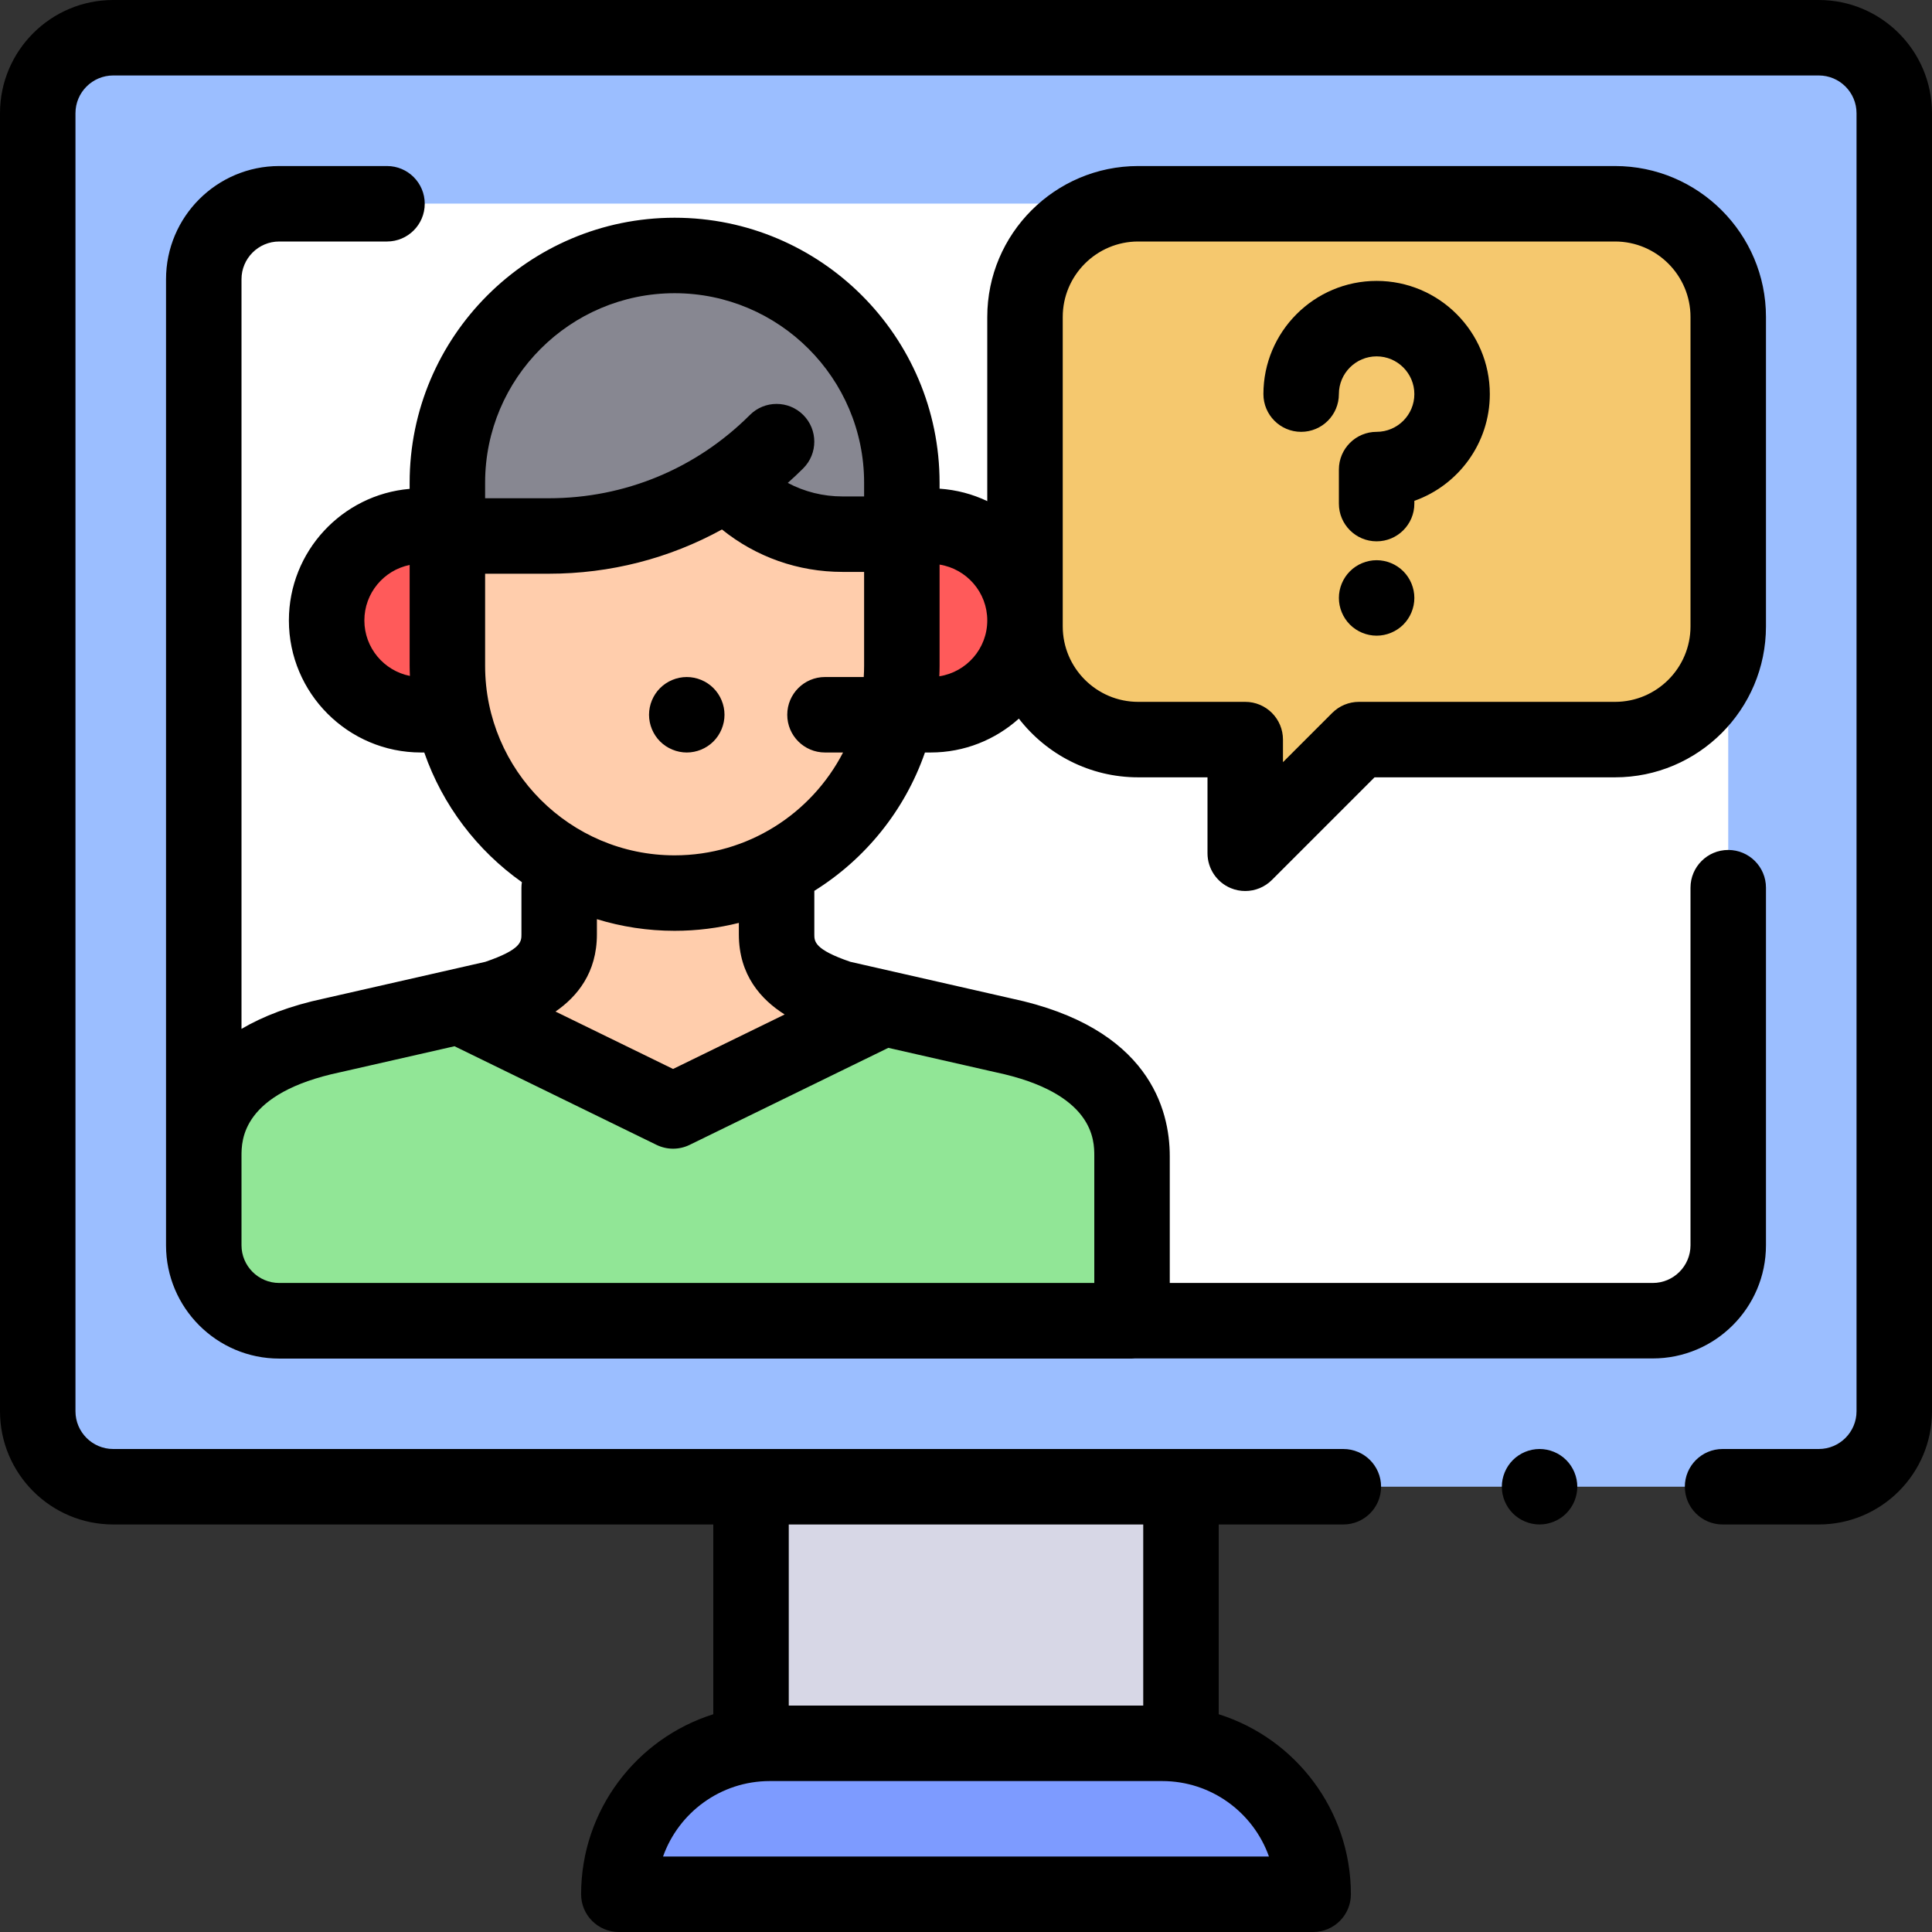 <?xml version="1.0" encoding="iso-8859-1"?>
<!-- Generator: Adobe Illustrator 19.0.0, SVG Export Plug-In . SVG Version: 6.00 Build 0)  -->
<svg version="1.1" id="Capa_1" xmlns="http://www.w3.org/2000/svg" xmlns:xlink="http://www.w3.org/1999/xlink" x="0px" y="0px"
	 viewBox="0 0 512 512" style="enable-background:new 0 0 512 512;" xml:space="preserve">
<rect x="0" y="0" width="512" height="512" fill="#333333" stroke="none"/>
<path style="fill:#9BBEFF;" d="M482,394H30c-11.046,0-20-8.954-20-20V30c0-11.046,8.954-20,20-20h452c11.046,0,20,8.954,20,20v344
	C502,385.046,493.046,394,482,394z"/>
<path style="fill:#FFFFFF;" d="M438,350.036H74c-11.046,0-20-8.954-20-20V73.964c0-11.046,8.954-20,20-20h364
	c11.046,0,20,8.954,20,20v256.071C458,341.081,449.046,350.036,438,350.036z"/>
<path style="fill:#91E696;" d="M205.803,235.874v11.74c0,9.342,6.734,13.53,16.847,16.916l43.203,9.829
	c20.331,4.284,34.146,14.33,34.146,32.007v43.67h-226c-11.046,0-20-8.954-20-20v-23.67c0-17.677,13.805-27.723,34.136-32.007
	l43.203-9.829c10.113-3.386,16.847-7.573,16.847-16.916v-12.366"/>
<path style="fill:#FFCDAC;" d="M205.803,247.614v-11.74l-57.617-0.626v12.366c0,9.343-6.734,13.53-16.847,16.916l-9.67,2.2
	l56.702,27.684l55.827-27.257l-11.547-2.627C212.538,261.144,205.803,256.957,205.803,247.614z"/>
<g>
	<path style="fill:#FF5A5A;" d="M239.637,189.418h7c13.807,0,25-11.193,25-25l0,0c0-13.807-11.193-25-25-25h-7V189.418z"/>
	<path style="fill:#FF5A5A;" d="M118.56,139.418h-7c-13.807,0-25,11.193-25,25l0,0c0,13.807,11.193,25,25,25h7V139.418z"/>
</g>
<path style="fill:#FFCDAC;" d="M178.779,236.68L178.779,236.68c-33.259,0-60.221-26.962-60.221-60.221v-48.536
	c0-33.259,26.962-60.221,60.221-60.221l0,0c33.259,0,60.221,26.962,60.221,60.221v48.536C239,209.718,212.038,236.68,178.779,236.68
	z"/>
<path style="fill:#878791;" d="M225.058,141.564H239v-13.64c0-33.259-26.962-60.221-60.221-60.221l0,0
	c-33.259,0-60.221,26.962-60.221,60.221v14.121h28.66c22.639,0,44.351-8.993,60.36-25.001l-11.539,12.5
	C203.735,137.24,214.174,141.564,225.058,141.564z"/>
<rect x="199.03" y="394" style="fill:#D7D7E6;" width="113.94" height="68"/>
<path style="fill:#7D9BFF;" d="M348,502H164l0,0c0-22.091,17.909-40,40-40h104C330.091,462,348,479.909,348,502L348,502z"/>
<path style="fill:#F5C86E;" d="M301.637,54H428c16.569,0,30,13.431,30,30v82c0,16.569-13.431,30-30,30h-67.873L330,226.127V196
	h-28.363c-16.569,0-30-13.431-30-30V84C271.637,67.431,285.068,54,301.637,54z"/>
<path d="M482,0H30C13.458,0,0,13.458,0,30v344c0,16.542,13.458,30,30,30h159.028v50.292C168.75,460.67,154,479.644,154,502
	c0,5.522,4.478,10,10,10h184c5.522,0,10-4.478,10-10c0-22.357-14.75-41.331-35.03-47.708V404H356c5.522,0,10-4.478,10-10
	s-4.478-10-10-10h-43.03H199.028H30c-5.514,0-10-4.486-10-10V30c0-5.514,4.486-10,10-10h452c5.514,0,10,4.486,10,10v344
	c0,5.514-4.486,10-10,10h-25.5c-5.522,0-10,4.478-10,10s4.478,10,10,10H482c16.542,0,30-13.458,30-30V30C512,13.458,498.542,0,482,0
	z M336.286,492H175.714c4.127-11.641,15.249-20,28.286-20h104C321.037,472,332.159,480.359,336.286,492z M302.97,404v48h-93.941v-48
	H302.97z"/>
<path d="M408,384c-2.641,0-5.21,1.069-7.07,2.93S398,391.37,398,394s1.069,5.21,2.93,7.069c1.86,1.86,4.44,2.931,7.07,2.931
	s5.21-1.07,7.069-2.931C416.93,399.21,418,396.63,418,394s-1.07-5.21-2.931-7.07C413.21,385.069,410.64,384,408,384z"/>
<path d="M468,330v-94.752c0-5.523-4.478-10-10-10s-10,4.477-10,10V330c0,5.514-4.486,10-10,10H310v-33.634
	c0-12.287-5.459-34.044-42.003-41.774l-42.629-9.699c-9.564-3.268-9.564-5.397-9.564-7.279v-11.531
	c13.541-8.439,24.004-21.355,29.319-36.665h1.514c8.976,0,17.17-3.399,23.371-8.974c7.323,9.453,18.773,15.556,31.629,15.556H320
	v20.127c0,4.044,2.437,7.691,6.173,9.239c1.237,0.513,2.537,0.762,3.825,0.762c2.603,0,5.16-1.017,7.073-2.929L364.27,206H428
	c22.056,0,40-17.944,40-40V84c0-22.056-17.944-40-40-40H301.637c-22.056,0-40,17.944-40,40v48.802
	c-3.875-1.846-8.143-2.994-12.639-3.295v-1.585c0-38.719-31.5-70.219-70.219-70.219s-70.219,31.5-70.219,70.219v1.634
	c-17.899,1.528-32,16.575-32,34.863c0,19.299,15.701,35,35,35h0.875c4.854,13.982,14.004,25.963,25.87,34.365
	c-0.071,0.479-0.119,0.966-0.119,1.465v12.366c0,1.882,0,4.011-9.565,7.279l-42.624,9.698c-9.146,1.935-16.344,4.749-21.997,8.073
	V74c0-5.514,4.486-10,10-10h28.561c5.522,0,10-4.477,10-10s-4.478-10-10-10H74c-16.542,0-30,13.458-30,30v232.366V330v0.036
	c0,16.542,13.458,30,30,30h226c0.242,0,0.478-0.019,0.715-0.036H438C454.542,360,468,346.542,468,330z M281.637,84
	c0-11.028,8.972-20,20-20H428c11.028,0,20,8.972,20,20v82c0,11.028-8.972,20-20,20h-67.873c-2.652,0-5.195,1.054-7.071,2.929
	L340,201.985V196c0-5.523-4.478-10-10-10h-28.363c-11.028,0-20-8.972-20-20V84z M261.637,164.418c0,7.49-5.524,13.698-12.709,14.806
	c0.036-0.92,0.07-1.84,0.07-2.768v-26.833C256.149,150.761,261.637,156.952,261.637,164.418z M178.779,77.703
	c27.69,0,50.219,22.528,50.219,50.219v3.64h-5.721c-5.143,0-10.093-1.244-14.51-3.587c1.397-1.245,2.768-2.529,4.102-3.863
	c3.905-3.905,3.905-10.237,0-14.142c-3.906-3.905-10.236-3.905-14.143,0c-14.233,14.233-33.157,22.072-53.286,22.072h-16.88v-4.121
	C128.561,100.23,151.089,77.703,178.779,77.703z M96.561,164.418c0-7.244,5.161-13.304,12-14.698v26.736
	c0,0.895,0.034,1.782,0.068,2.67C101.757,177.758,96.561,171.685,96.561,164.418z M128.561,176.456v-24.414h16.88
	c16.307,0,31.986-4.072,45.885-11.724c9.033,7.28,20.186,11.243,31.951,11.243h5.721v24.895c0,0.995-0.037,1.981-0.095,2.962
	h-10.272c-5.522,0-10,4.477-10,10s4.478,10,10,10h4.787c-8.352,16.17-25.219,27.257-44.639,27.257
	C151.089,226.675,128.561,204.147,128.561,176.456z M178.779,246.675c5.87,0,11.571-0.734,17.024-2.098v3.037
	c0,10.848,5.931,17.308,12.138,21.234l-29.569,14.438l-31.156-15.212c5.762-3.985,10.97-10.295,10.97-20.46v-4.026
	C164.702,245.591,171.616,246.675,178.779,246.675z M90.198,284.145c0.053-0.011,0.104-0.022,0.157-0.034l30.096-6.847
	l53.533,26.137c1.385,0.676,2.886,1.014,4.388,1.014s3.003-0.338,4.388-1.014l52.657-25.71l28.218,6.42
	c0.053,0.012,0.104,0.023,0.157,0.034C290,289.667,290,302.236,290,306.366V340H74c-5.514,0-10-4.486-10-10v-23.634
	C64,302.235,64,289.665,90.198,284.145z"/>
<path d="M344.818,114.442c5.522,0,10-4.477,10-10c0-5.514,4.486-10,10-10s10,4.486,10,10s-4.486,10-10,10c-5.522,0-10,4.477-10,10
	v9.016c0,5.523,4.478,10,10,10s10-4.477,10-10v-0.729c11.641-4.127,20-15.249,20-28.287c0-16.542-13.458-30-30-30s-30,13.458-30,30
	C334.818,109.965,339.296,114.442,344.818,114.442z"/>
<path d="M364.819,148.46c-2.64,0-5.21,1.07-7.069,2.93c-1.86,1.86-2.931,4.43-2.931,7.07c0,2.63,1.07,5.21,2.931,7.07
	c1.859,1.86,4.439,2.93,7.069,2.93c2.631,0,5.21-1.07,7.07-2.93s2.93-4.44,2.93-7.07s-1.069-5.21-2.93-7.07
	C370.029,149.53,367.45,148.46,364.819,148.46z"/>
<path d="M182,199.42c2.63,0,5.21-1.07,7.069-2.93c1.86-1.86,2.931-4.44,2.931-7.07s-1.07-5.21-2.931-7.07
	c-1.859-1.86-4.439-2.93-7.069-2.93s-5.21,1.07-7.07,2.93c-1.86,1.86-2.93,4.44-2.93,7.07s1.069,5.21,2.93,7.07
	S179.37,199.42,182,199.42z"/>
<g>
</g>
<g>
</g>
<g>
</g>
<g>
</g>
<g>
</g>
<g>
</g>
<g>
</g>
<g>
</g>
<g>
</g>
<g>
</g>
<g>
</g>
<g>
</g>
<g>
</g>
<g>
</g>
<g>
</g>
</svg>
